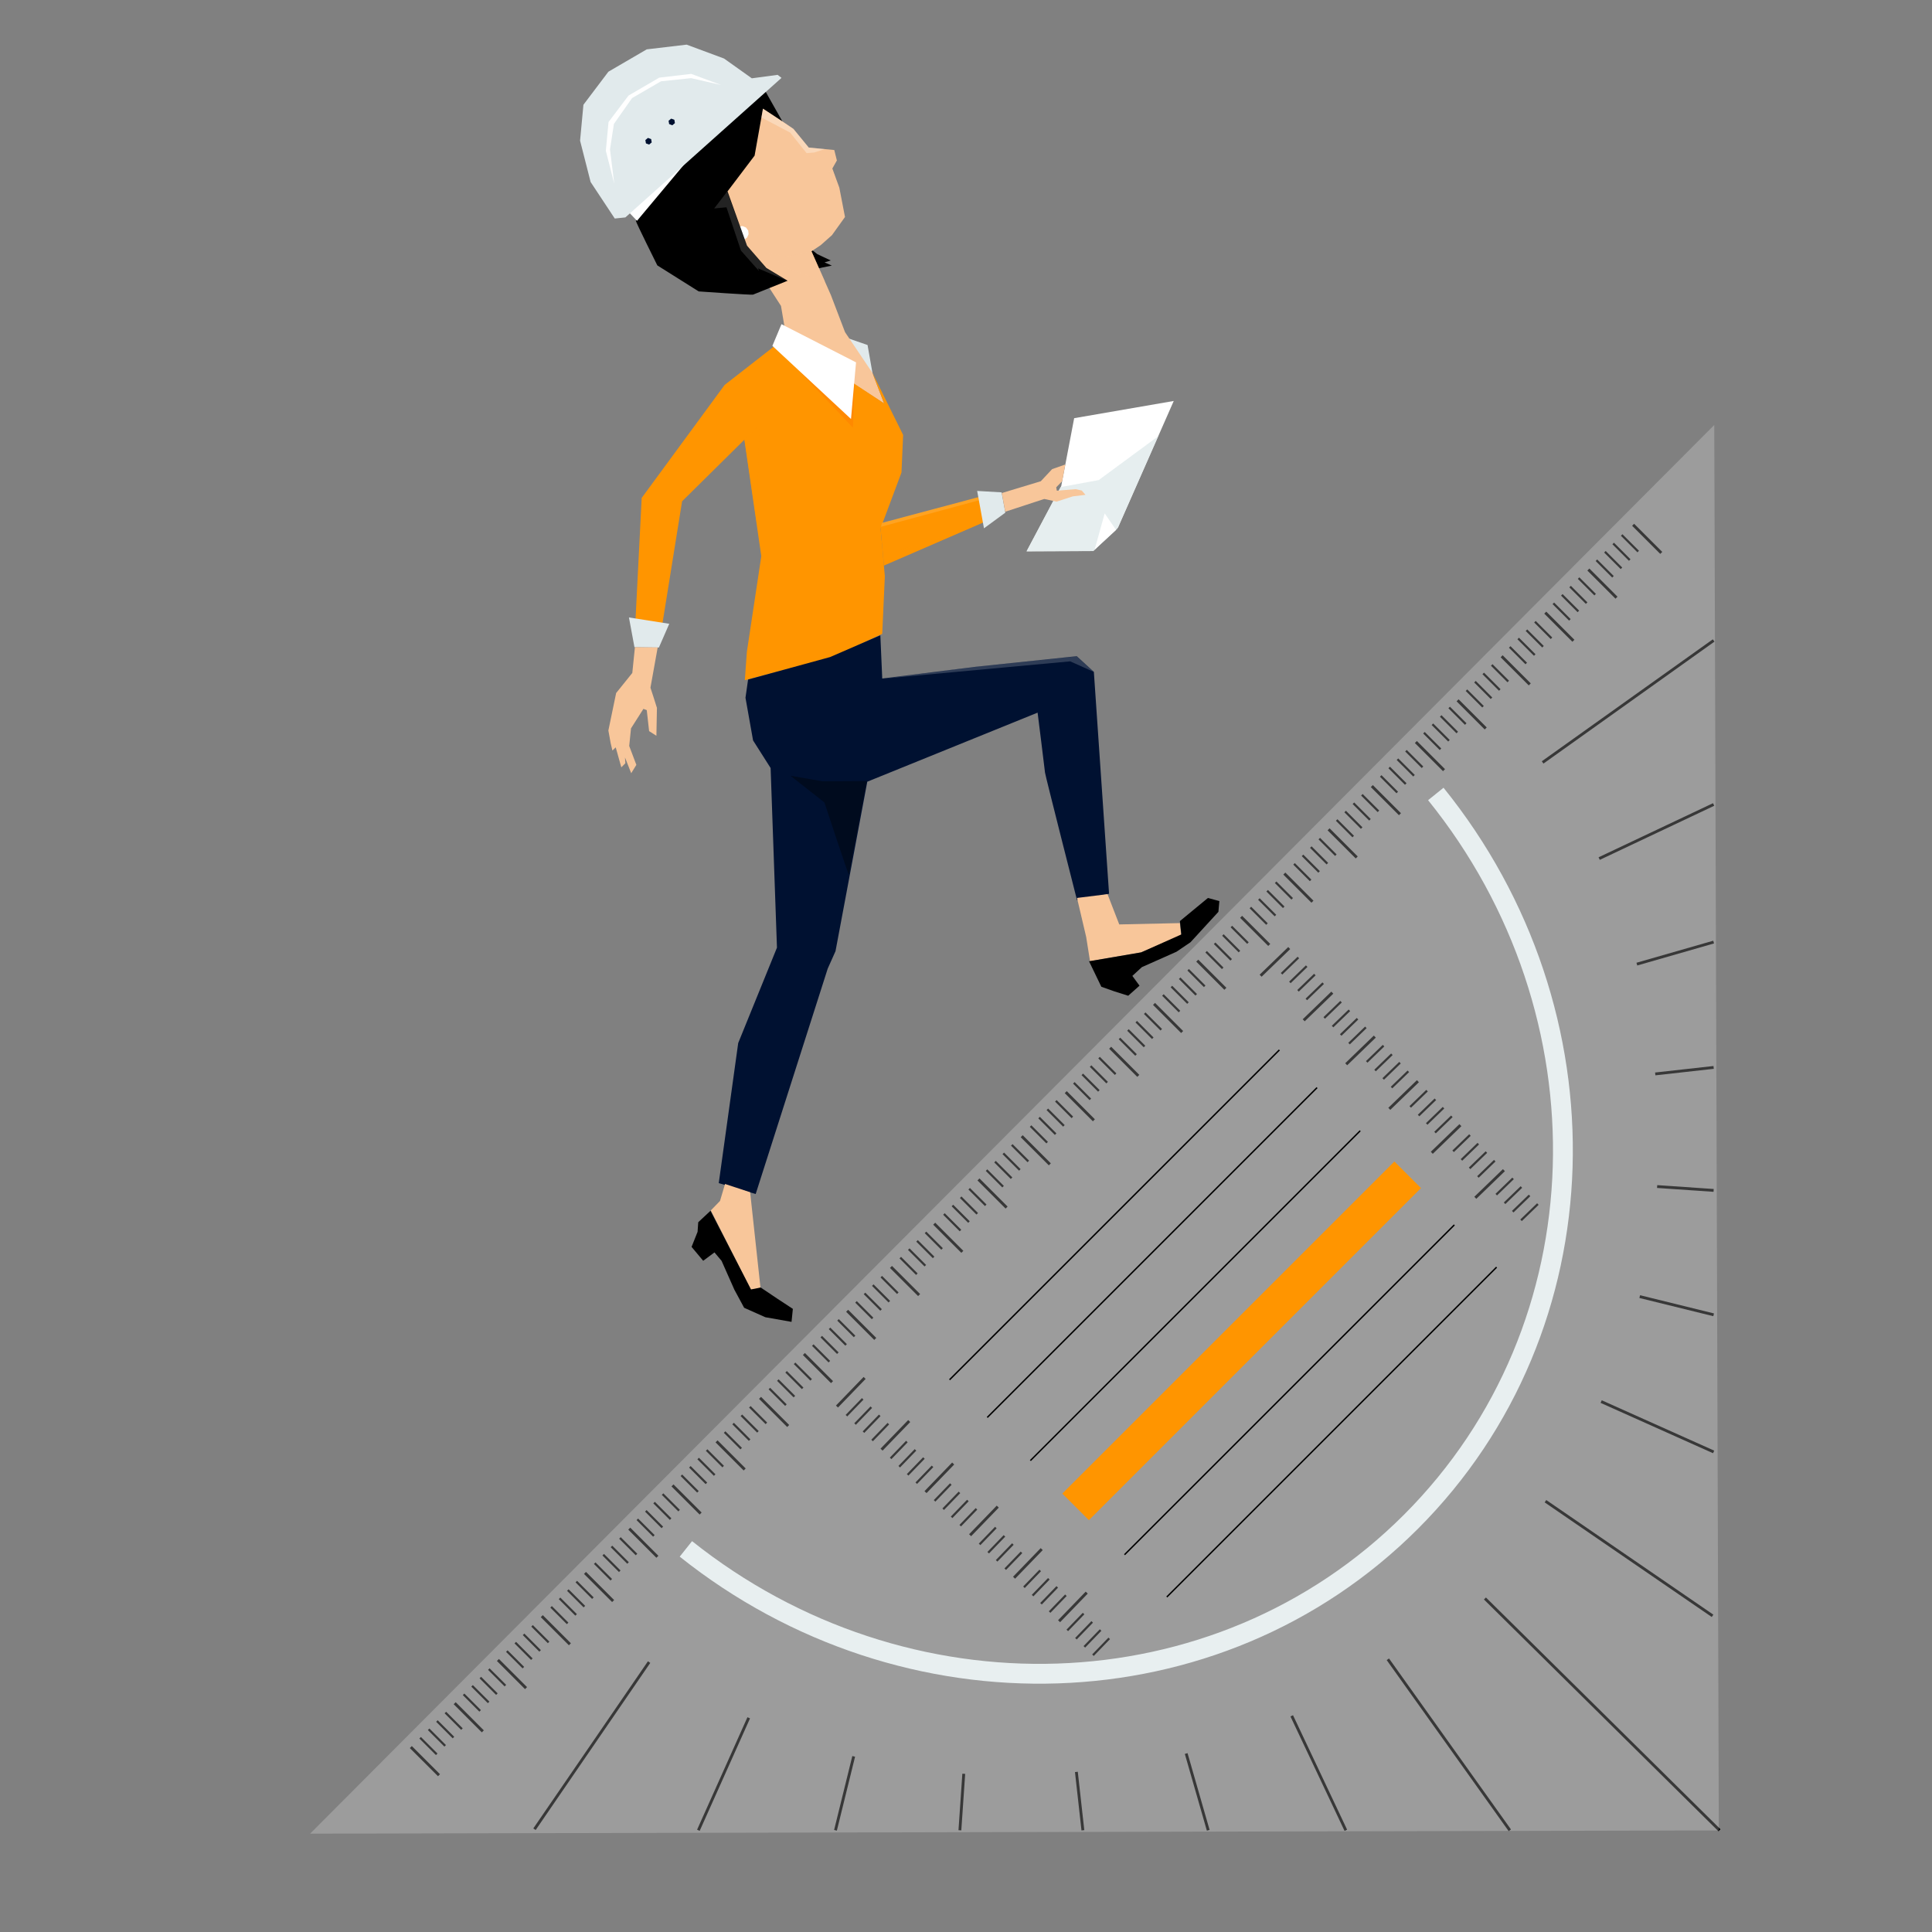 <?xml version="1.0" encoding="UTF-8"?><svg xmlns="http://www.w3.org/2000/svg" width="1500" height="1500" viewBox="0 0 1500 1500"><rect x="0" y="0" width="1500" height="1500" fill="#808080" stroke="none"/><g fill="none" fill-rule="evenodd" transform="translate(240.77 34.66)"><line x1="263.19" x2="174.2" y1="1255.79" y2="1385.54" stroke="#000" stroke-width="2.2"/><line x1="340.54" x2="301.45" y1="1299.04" y2="1386.37" stroke="#000" stroke-width="2.2"/><line x1="422.04" x2="407.9" y1="1328.98" y2="1386.37" stroke="#000" stroke-width="2.2"/><line x1="507.49" x2="504.49" y1="1342.5" y2="1386.37" stroke="#000" stroke-width="2.2"/><line x1="594.93" x2="599.98" y1="1341.04" y2="1386.37" stroke="#000" stroke-width="2.2"/><line x1="680.18" x2="697.3" y1="1326.77" y2="1386.37" stroke="#000" stroke-width="2.2"/><line x1="762.13" x2="804.13" y1="1297.5" y2="1386.37" stroke="#000" stroke-width="2.2"/><line x1="836.76" x2="931.45" y1="1253.6" y2="1386.37" stroke="#000" stroke-width="2.2"/><line x1="1094.25" x2="912.13" y1="1386.37" y2="1206.4" stroke="#000" stroke-width="2.2"/><line x1="959.12" x2="1088.86" y1="1130.87" y2="1219.86" stroke="#000" stroke-width="2.2"/><line x1="1002.37" x2="1089.69" y1="1053.52" y2="1092.61" stroke="#000" stroke-width="2.2"/><line x1="1032.31" x2="1089.69" y1="972.02" y2="986.15" stroke="#000" stroke-width="2.2"/><line x1="1045.83" x2="1089.69" y1="886.57" y2="889.57" stroke="#000" stroke-width="2.2"/><line x1="1044.36" x2="1089.69" y1="799.13" y2="794.08" stroke="#000" stroke-width="2.2"/><line x1="1030.09" x2="1089.69" y1="713.88" y2="696.76" stroke="#000" stroke-width="2.2"/><line x1="1000.83" x2="1089.69" y1="631.93" y2="589.93" stroke="#000" stroke-width="2.2"/><line x1="956.92" x2="1089.69" y1="557.29" y2="462.61" stroke="#000" stroke-width="2.2"/><line x1="78.2" x2="100.05" y1="1321.76" y2="1343.6" stroke="#000" stroke-width="2.2"/><line x1="112.25" x2="134.09" y1="1287.71" y2="1309.56" stroke="#000" stroke-width="2.2"/><line x1="105.02" x2="117.87" y1="1294.94" y2="1307.79" stroke="#000" stroke-width="1.69"/><line x1="98.44" x2="111.29" y1="1301.53" y2="1314.37" stroke="#000" stroke-width="1.69"/><line x1="92.02" x2="104.86" y1="1307.95" y2="1320.8" stroke="#000" stroke-width="1.69"/><line x1="85.43" x2="98.28" y1="1314.53" y2="1327.38" stroke="#000" stroke-width="1.69"/><line x1="138.75" x2="151.6" y1="1261.22" y2="1274.06" stroke="#000" stroke-width="1.69"/><line x1="132.16" x2="145.01" y1="1267.8" y2="1280.65" stroke="#000" stroke-width="1.69"/><line x1="125.74" x2="138.59" y1="1274.23" y2="1287.07" stroke="#000" stroke-width="1.69"/><line x1="119.16" x2="132" y1="1280.81" y2="1293.66" stroke="#000" stroke-width="1.69"/><line x1="172.31" x2="185.16" y1="1227.65" y2="1240.5" stroke="#000" stroke-width="1.69"/><line x1="165.73" x2="178.57" y1="1234.24" y2="1247.09" stroke="#000" stroke-width="1.69"/><line x1="159.3" x2="172.15" y1="1240.66" y2="1253.51" stroke="#000" stroke-width="1.69"/><line x1="152.72" x2="165.57" y1="1247.25" y2="1260.09" stroke="#000" stroke-width="1.69"/><line x1="206.68" x2="219.53" y1="1193.29" y2="1206.13" stroke="#000" stroke-width="1.69"/><line x1="200.09" x2="212.94" y1="1199.87" y2="1212.72" stroke="#000" stroke-width="1.69"/><line x1="193.67" x2="206.52" y1="1206.29" y2="1219.14" stroke="#000" stroke-width="1.69"/><line x1="187.09" x2="199.93" y1="1212.88" y2="1225.73" stroke="#000" stroke-width="1.69"/><line x1="240.56" x2="253.41" y1="1159.4" y2="1172.25" stroke="#000" stroke-width="1.69"/><line x1="233.98" x2="246.83" y1="1165.99" y2="1178.83" stroke="#000" stroke-width="1.69"/><line x1="227.56" x2="240.4" y1="1172.41" y2="1185.26" stroke="#000" stroke-width="1.69"/><line x1="220.97" x2="233.82" y1="1178.99" y2="1191.84" stroke="#000" stroke-width="1.69"/><line x1="273.65" x2="286.49" y1="1125.36" y2="1138.2" stroke="#000" stroke-width="1.69"/><line x1="267.06" x2="279.91" y1="1131.94" y2="1144.79" stroke="#000" stroke-width="1.69"/><line x1="260.64" x2="273.48" y1="1138.36" y2="1151.21" stroke="#000" stroke-width="1.69"/><line x1="254.05" x2="266.9" y1="1144.95" y2="1157.8" stroke="#000" stroke-width="1.69"/><line x1="307.85" x2="320.7" y1="1091.15" y2="1104" stroke="#000" stroke-width="1.69"/><line x1="301.27" x2="314.11" y1="1097.73" y2="1110.58" stroke="#000" stroke-width="1.69"/><line x1="294.84" x2="307.69" y1="1104.16" y2="1117.01" stroke="#000" stroke-width="1.69"/><line x1="288.26" x2="301.11" y1="1110.74" y2="1123.59" stroke="#000" stroke-width="1.69"/><line x1="341.41" x2="354.26" y1="1057.59" y2="1070.43" stroke="#000" stroke-width="1.69"/><line x1="334.83" x2="347.68" y1="1064.17" y2="1077.02" stroke="#000" stroke-width="1.69"/><line x1="328.41" x2="341.25" y1="1070.59" y2="1083.44" stroke="#000" stroke-width="1.69"/><line x1="321.82" x2="334.67" y1="1077.18" y2="1090.03" stroke="#000" stroke-width="1.69"/><line x1="145.81" x2="167.65" y1="1254.15" y2="1275.99" stroke="#000" stroke-width="2.2"/><line x1="179.86" x2="201.7" y1="1220.11" y2="1241.95" stroke="#000" stroke-width="2.2"/><line x1="213.42" x2="235.26" y1="1186.54" y2="1208.38" stroke="#000" stroke-width="2.2"/><line x1="247.79" x2="269.63" y1="1152.18" y2="1174.02" stroke="#000" stroke-width="2.2"/><line x1="281.35" x2="303.19" y1="1118.61" y2="1140.45" stroke="#000" stroke-width="2.2"/><line x1="315.56" x2="337.4" y1="1084.41" y2="1106.25" stroke="#000" stroke-width="2.2"/><line x1="760.18" x2="737.97" y1="701.4" y2="722.87" stroke="#000" stroke-width="2.2"/><line x1="793.64" x2="771.43" y1="736.02" y2="757.49" stroke="#000" stroke-width="2.2"/><line x1="786.54" x2="773.47" y1="728.68" y2="741.3" stroke="#000" stroke-width="1.69"/><line x1="780.07" x2="767" y1="721.98" y2="734.61" stroke="#000" stroke-width="1.69"/><line x1="773.75" x2="760.69" y1="715.45" y2="728.08" stroke="#000" stroke-width="1.69"/><line x1="767.28" x2="754.22" y1="708.75" y2="721.38" stroke="#000" stroke-width="1.69"/><line x1="819.68" x2="806.62" y1="762.97" y2="775.6" stroke="#000" stroke-width="1.69"/><line x1="813.21" x2="800.15" y1="756.27" y2="768.9" stroke="#000" stroke-width="1.69"/><line x1="806.9" x2="793.83" y1="749.74" y2="762.37" stroke="#000" stroke-width="1.69"/><line x1="800.43" x2="787.36" y1="743.05" y2="755.67" stroke="#000" stroke-width="1.69"/><line x1="852.67" x2="839.61" y1="797.1" y2="809.72" stroke="#000" stroke-width="1.69"/><line x1="846.2" x2="833.14" y1="790.4" y2="803.03" stroke="#000" stroke-width="1.69"/><line x1="839.89" x2="826.82" y1="783.87" y2="796.5" stroke="#000" stroke-width="1.69"/><line x1="833.41" x2="820.35" y1="777.18" y2="789.8" stroke="#000" stroke-width="1.69"/><line x1="886.45" x2="873.38" y1="832.04" y2="844.67" stroke="#000" stroke-width="1.69"/><line x1="879.98" x2="866.91" y1="825.35" y2="837.98" stroke="#000" stroke-width="1.69"/><line x1="873.66" x2="860.6" y1="818.82" y2="831.44" stroke="#000" stroke-width="1.69"/><line x1="867.19" x2="854.13" y1="812.12" y2="824.75" stroke="#000" stroke-width="1.69"/><line x1="919.75" x2="906.69" y1="866.5" y2="879.13" stroke="#000" stroke-width="1.69"/><line x1="913.28" x2="900.22" y1="859.8" y2="872.43" stroke="#000" stroke-width="1.69"/><line x1="906.97" x2="893.9" y1="853.27" y2="865.9" stroke="#000" stroke-width="1.69"/><line x1="900.5" x2="887.43" y1="846.58" y2="859.2" stroke="#000" stroke-width="1.69"/><line x1="953.23" x2="940.17" y1="900.16" y2="912.78" stroke="#000" stroke-width="1.69"/><line x1="946.76" x2="933.7" y1="893.46" y2="906.09" stroke="#000" stroke-width="1.69"/><line x1="940.45" x2="927.38" y1="886.93" y2="899.56" stroke="#000" stroke-width="1.69"/><line x1="933.97" x2="920.91" y1="880.23" y2="892.86" stroke="#000" stroke-width="1.69"/><line x1="826.63" x2="804.42" y1="770.15" y2="791.62" stroke="#000" stroke-width="2.2"/><line x1="860.09" x2="837.88" y1="804.77" y2="826.24" stroke="#000" stroke-width="2.2"/><line x1="893.08" x2="870.87" y1="838.9" y2="860.37" stroke="#000" stroke-width="2.2"/><line x1="926.86" x2="904.65" y1="873.85" y2="895.31" stroke="#000" stroke-width="2.2"/><line x1="409.05" x2="430.52" y1="1057.37" y2="1035.16" stroke="#000" stroke-width="2.2"/><line x1="443.67" x2="465.14" y1="1090.83" y2="1068.63" stroke="#000" stroke-width="2.2"/><line x1="436.32" x2="448.95" y1="1083.73" y2="1070.67" stroke="#000" stroke-width="1.69"/><line x1="429.63" x2="442.26" y1="1077.26" y2="1064.2" stroke="#000" stroke-width="1.69"/><line x1="423.1" x2="435.72" y1="1070.95" y2="1057.88" stroke="#000" stroke-width="1.69"/><line x1="416.4" x2="429.03" y1="1064.47" y2="1051.41" stroke="#000" stroke-width="1.69"/><line x1="470.62" x2="483.24" y1="1116.88" y2="1103.81" stroke="#000" stroke-width="1.69"/><line x1="463.92" x2="476.55" y1="1110.41" y2="1097.34" stroke="#000" stroke-width="1.69"/><line x1="457.39" x2="470.02" y1="1104.09" y2="1091.03" stroke="#000" stroke-width="1.69"/><line x1="450.7" x2="463.32" y1="1097.62" y2="1084.56" stroke="#000" stroke-width="1.69"/><line x1="504.75" x2="517.37" y1="1149.87" y2="1136.8" stroke="#000" stroke-width="1.69"/><line x1="498.05" x2="510.68" y1="1143.39" y2="1130.33" stroke="#000" stroke-width="1.69"/><line x1="491.52" x2="504.15" y1="1137.08" y2="1124.02" stroke="#000" stroke-width="1.69"/><line x1="484.82" x2="497.45" y1="1130.61" y2="1117.55" stroke="#000" stroke-width="1.69"/><line x1="539.69" x2="552.32" y1="1183.64" y2="1170.58" stroke="#000" stroke-width="1.69"/><line x1="533" x2="545.62" y1="1177.17" y2="1164.11" stroke="#000" stroke-width="1.69"/><line x1="526.47" x2="539.09" y1="1170.86" y2="1157.79" stroke="#000" stroke-width="1.69"/><line x1="519.77" x2="532.4" y1="1164.39" y2="1151.32" stroke="#000" stroke-width="1.69"/><line x1="574.15" x2="586.78" y1="1216.95" y2="1203.88" stroke="#000" stroke-width="1.69"/><line x1="567.45" x2="580.08" y1="1210.48" y2="1197.41" stroke="#000" stroke-width="1.69"/><line x1="560.92" x2="573.55" y1="1204.16" y2="1191.1" stroke="#000" stroke-width="1.69"/><line x1="554.23" x2="566.85" y1="1197.69" y2="1184.63" stroke="#000" stroke-width="1.69"/><line x1="607.8" x2="620.43" y1="1250.43" y2="1237.36" stroke="#000" stroke-width="1.69"/><line x1="601.11" x2="613.74" y1="1243.95" y2="1230.89" stroke="#000" stroke-width="1.69"/><line x1="594.58" x2="607.2" y1="1237.64" y2="1224.58" stroke="#000" stroke-width="1.69"/><line x1="587.88" x2="600.51" y1="1231.17" y2="1218.1" stroke="#000" stroke-width="1.69"/><line x1="477.8" x2="499.27" y1="1123.82" y2="1101.61" stroke="#000" stroke-width="2.2"/><line x1="512.42" x2="533.89" y1="1157.28" y2="1135.08" stroke="#000" stroke-width="2.2"/><line x1="546.55" x2="568.02" y1="1190.27" y2="1168.06" stroke="#000" stroke-width="2.2"/><line x1="581.5" x2="602.96" y1="1224.05" y2="1201.84" stroke="#000" stroke-width="2.2"/><line x1="349.33" x2="371.17" y1="1050.64" y2="1072.48" stroke="#000" stroke-width="2.2"/><line x1="383.38" x2="405.22" y1="1016.59" y2="1038.43" stroke="#000" stroke-width="2.2"/><line x1="376.15" x2="389" y1="1023.82" y2="1036.66" stroke="#000" stroke-width="1.69"/><line x1="369.56" x2="382.41" y1="1030.4" y2="1043.25" stroke="#000" stroke-width="1.69"/><line x1="363.14" x2="375.99" y1="1036.82" y2="1049.67" stroke="#000" stroke-width="1.69"/><line x1="356.56" x2="369.4" y1="1043.41" y2="1056.26" stroke="#000" stroke-width="1.69"/><line x1="409.87" x2="422.72" y1="990.09" y2="1002.94" stroke="#000" stroke-width="1.69"/><line x1="403.29" x2="416.14" y1="996.68" y2="1009.52" stroke="#000" stroke-width="1.69"/><line x1="396.86" x2="409.71" y1="1003.1" y2="1015.95" stroke="#000" stroke-width="1.69"/><line x1="390.28" x2="403.13" y1="1009.68" y2="1022.53" stroke="#000" stroke-width="1.69"/><line x1="443.44" x2="456.28" y1="956.53" y2="969.38" stroke="#000" stroke-width="1.69"/><line x1="436.85" x2="449.7" y1="963.11" y2="975.96" stroke="#000" stroke-width="1.69"/><line x1="430.43" x2="443.28" y1="969.54" y2="982.38" stroke="#000" stroke-width="1.69"/><line x1="423.84" x2="436.69" y1="976.12" y2="988.97" stroke="#000" stroke-width="1.69"/><line x1="477.8" x2="490.65" y1="922.16" y2="935.01" stroke="#000" stroke-width="1.69"/><line x1="471.22" x2="484.07" y1="928.75" y2="941.59" stroke="#000" stroke-width="1.69"/><line x1="464.8" x2="477.64" y1="935.17" y2="948.02" stroke="#000" stroke-width="1.69"/><line x1="458.21" x2="471.06" y1="941.75" y2="954.6" stroke="#000" stroke-width="1.69"/><line x1="511.69" x2="524.54" y1="888.28" y2="901.12" stroke="#000" stroke-width="1.69"/><line x1="505.1" x2="517.95" y1="894.86" y2="907.71" stroke="#000" stroke-width="1.69"/><line x1="498.68" x2="511.53" y1="901.29" y2="914.13" stroke="#000" stroke-width="1.69"/><line x1="492.1" x2="504.94" y1="907.87" y2="920.72" stroke="#000" stroke-width="1.69"/><line x1="544.77" x2="557.62" y1="854.23" y2="867.08" stroke="#000" stroke-width="1.69"/><line x1="538.19" x2="551.03" y1="860.82" y2="873.66" stroke="#000" stroke-width="1.69"/><line x1="531.76" x2="544.61" y1="867.24" y2="880.09" stroke="#000" stroke-width="1.69"/><line x1="525.18" x2="538.02" y1="873.82" y2="886.67" stroke="#000" stroke-width="1.69"/><line x1="578.98" x2="591.82" y1="820.03" y2="832.87" stroke="#000" stroke-width="1.69"/><line x1="572.39" x2="585.24" y1="826.61" y2="839.46" stroke="#000" stroke-width="1.69"/><line x1="565.97" x2="578.82" y1="833.03" y2="845.88" stroke="#000" stroke-width="1.69"/><line x1="559.38" x2="572.23" y1="839.62" y2="852.47" stroke="#000" stroke-width="1.69"/><line x1="612.54" x2="625.39" y1="786.46" y2="799.31" stroke="#000" stroke-width="1.69"/><line x1="605.96" x2="618.8" y1="793.05" y2="805.89" stroke="#000" stroke-width="1.69"/><line x1="599.53" x2="612.38" y1="799.47" y2="812.32" stroke="#000" stroke-width="1.69"/><line x1="592.95" x2="605.79" y1="806.05" y2="818.9" stroke="#000" stroke-width="1.69"/><line x1="416.94" x2="438.78" y1="983.03" y2="1004.87" stroke="#000" stroke-width="2.2"/><line x1="450.98" x2="472.82" y1="948.98" y2="970.82" stroke="#000" stroke-width="2.2"/><line x1="484.55" x2="506.39" y1="915.42" y2="937.26" stroke="#000" stroke-width="2.2"/><line x1="518.91" x2="540.75" y1="881.05" y2="902.89" stroke="#000" stroke-width="2.2"/><line x1="552.48" x2="574.32" y1="847.49" y2="869.33" stroke="#000" stroke-width="2.2"/><line x1="586.68" x2="608.52" y1="813.28" y2="835.12" stroke="#000" stroke-width="2.2"/><line x1="621.16" x2="643" y1="778.8" y2="800.64" stroke="#000" stroke-width="2.2"/><line x1="655.21" x2="677.05" y1="744.76" y2="766.6" stroke="#000" stroke-width="2.2"/><line x1="647.98" x2="660.83" y1="751.98" y2="764.83" stroke="#000" stroke-width="1.69"/><line x1="641.4" x2="654.24" y1="758.57" y2="771.42" stroke="#000" stroke-width="1.69"/><line x1="634.97" x2="647.82" y1="764.99" y2="777.84" stroke="#000" stroke-width="1.69"/><line x1="628.39" x2="641.24" y1="771.58" y2="784.42" stroke="#000" stroke-width="1.69"/><line x1="681.71" x2="694.55" y1="718.26" y2="731.11" stroke="#000" stroke-width="1.69"/><line x1="675.12" x2="687.97" y1="724.84" y2="737.69" stroke="#000" stroke-width="1.69"/><line x1="668.7" x2="681.55" y1="731.27" y2="744.11" stroke="#000" stroke-width="1.69"/><line x1="662.11" x2="674.96" y1="737.85" y2="750.7" stroke="#000" stroke-width="1.69"/><line x1="715.27" x2="728.12" y1="684.7" y2="697.54" stroke="#000" stroke-width="1.69"/><line x1="708.69" x2="721.53" y1="691.28" y2="704.13" stroke="#000" stroke-width="1.69"/><line x1="702.26" x2="715.11" y1="697.7" y2="710.55" stroke="#000" stroke-width="1.69"/><line x1="695.68" x2="708.52" y1="704.29" y2="717.14" stroke="#000" stroke-width="1.69"/><line x1="749.64" x2="762.48" y1="650.33" y2="663.18" stroke="#000" stroke-width="1.69"/><line x1="743.05" x2="755.9" y1="656.91" y2="669.76" stroke="#000" stroke-width="1.69"/><line x1="736.63" x2="749.48" y1="663.34" y2="676.18" stroke="#000" stroke-width="1.69"/><line x1="730.04" x2="742.89" y1="669.92" y2="682.77" stroke="#000" stroke-width="1.69"/><line x1="783.52" x2="796.37" y1="616.44" y2="629.29" stroke="#000" stroke-width="1.69"/><line x1="776.94" x2="789.78" y1="623.03" y2="635.88" stroke="#000" stroke-width="1.69"/><line x1="770.51" x2="783.36" y1="629.45" y2="642.3" stroke="#000" stroke-width="1.69"/><line x1="763.93" x2="776.78" y1="636.04" y2="648.88" stroke="#000" stroke-width="1.69"/><line x1="816.6" x2="829.45" y1="582.4" y2="595.25" stroke="#000" stroke-width="1.69"/><line x1="810.02" x2="822.87" y1="588.98" y2="601.83" stroke="#000" stroke-width="1.69"/><line x1="803.6" x2="816.44" y1="595.41" y2="608.25" stroke="#000" stroke-width="1.69"/><line x1="797.01" x2="809.86" y1="601.99" y2="614.84" stroke="#000" stroke-width="1.69"/><line x1="850.81" x2="863.66" y1="548.19" y2="561.04" stroke="#000" stroke-width="1.69"/><line x1="844.22" x2="857.07" y1="554.78" y2="567.62" stroke="#000" stroke-width="1.69"/><line x1="837.8" x2="850.65" y1="561.2" y2="574.05" stroke="#000" stroke-width="1.69"/><line x1="831.22" x2="844.06" y1="567.78" y2="580.63" stroke="#000" stroke-width="1.69"/><line x1="884.37" x2="897.22" y1="514.63" y2="527.48" stroke="#000" stroke-width="1.69"/><line x1="877.79" x2="890.64" y1="521.21" y2="534.06" stroke="#000" stroke-width="1.69"/><line x1="871.36" x2="884.21" y1="527.64" y2="540.48" stroke="#000" stroke-width="1.69"/><line x1="864.78" x2="877.63" y1="534.22" y2="547.07" stroke="#000" stroke-width="1.69"/><line x1="688.77" x2="710.61" y1="711.19" y2="733.03" stroke="#000" stroke-width="2.2"/><line x1="722.82" x2="744.66" y1="677.15" y2="698.99" stroke="#000" stroke-width="2.2"/><line x1="756.38" x2="778.22" y1="643.58" y2="665.42" stroke="#000" stroke-width="2.2"/><line x1="790.75" x2="812.59" y1="609.22" y2="631.06" stroke="#000" stroke-width="2.2"/><line x1="824.31" x2="846.15" y1="575.65" y2="597.49" stroke="#000" stroke-width="2.2"/><line x1="858.52" x2="880.36" y1="541.45" y2="563.29" stroke="#000" stroke-width="2.2"/><line x1="917.4" x2="930.24" y1="481.61" y2="494.45" stroke="#000" stroke-width="1.69"/><line x1="910.81" x2="923.66" y1="488.19" y2="501.04" stroke="#000" stroke-width="1.69"/><line x1="904.39" x2="917.23" y1="494.61" y2="507.46" stroke="#000" stroke-width="1.69"/><line x1="897.8" x2="910.65" y1="501.2" y2="514.05" stroke="#000" stroke-width="1.69"/><line x1="950.96" x2="963.81" y1="448.04" y2="460.89" stroke="#000" stroke-width="1.69"/><line x1="944.37" x2="957.22" y1="454.63" y2="467.47" stroke="#000" stroke-width="1.69"/><line x1="937.95" x2="950.8" y1="461.05" y2="473.9" stroke="#000" stroke-width="1.69"/><line x1="931.37" x2="944.21" y1="467.63" y2="480.48" stroke="#000" stroke-width="1.69"/><line x1="890.9" x2="912.74" y1="509.07" y2="530.91" stroke="#000" stroke-width="2.2"/><line x1="925.1" x2="946.94" y1="474.86" y2="496.7" stroke="#000" stroke-width="2.2"/><line x1="984.83" x2="997.68" y1="414.17" y2="427.02" stroke="#000" stroke-width="1.69"/><line x1="978.25" x2="991.09" y1="420.76" y2="433.6" stroke="#000" stroke-width="1.69"/><line x1="971.82" x2="984.67" y1="427.18" y2="440.03" stroke="#000" stroke-width="1.69"/><line x1="965.24" x2="978.09" y1="433.76" y2="446.61" stroke="#000" stroke-width="1.69"/><line x1="958.98" x2="980.82" y1="440.99" y2="462.83" stroke="#000" stroke-width="2.2"/><line x1="1018.29" x2="1031.13" y1="380.72" y2="393.56" stroke="#000" stroke-width="1.69"/><line x1="1011.7" x2="1024.55" y1="387.3" y2="400.15" stroke="#000" stroke-width="1.69"/><line x1="1005.28" x2="1018.13" y1="393.72" y2="406.57" stroke="#000" stroke-width="1.69"/><line x1="998.69" x2="1011.54" y1="400.31" y2="413.16" stroke="#000" stroke-width="1.69"/><line x1="992.43" x2="1014.27" y1="407.53" y2="429.38" stroke="#000" stroke-width="2.2"/><line x1="1027.19" x2="1049.03" y1="372.78" y2="394.62" stroke="#000" stroke-width="2.2"/><path stroke="#E1EAEC" stroke-dasharray="0" stroke-width="15.4" d="M873.99,581.77 C1011.14,751.64 1005.93,995.59 854.67,1146.85 C704.05,1297.47 461.53,1303.28 291.75,1167.9"/><polygon fill="#FFF" fill-rule="nonzero" points="1093.72 1386.48 1090.18 295.28 0 1389" opacity=".22"/><rect width="364.62" height="29.21" x="540.924" y="991.753" fill="#FF9500" fill-rule="nonzero" transform="rotate(-45 723.234 1006.358)"/><line x1="496.46" x2="752.55" y1="1036.59" y2="780.51" stroke="#000" stroke-width="1.1"/><line x1="525.72" x2="781.8" y1="1065.85" y2="809.76" stroke="#000" stroke-width="1.1"/><line x1="559.21" x2="815.3" y1="1099.34" y2="843.26" stroke="#000" stroke-width="1.1"/><line x1="632.29" x2="888.38" y1="1172.42" y2="916.34" stroke="#000" stroke-width="1.1"/><line x1="665.12" x2="921.2" y1="1205.25" y2="949.16" stroke="#000" stroke-width="1.1"/><path fill="#FFF" fill-rule="nonzero" d="M583.17,342.71 C583.38,341.79 593.21,290.02 593.21,290.02 L670.52,276.65 L627.32,374.8 L608.04,393.15 L556.26,393.38 L583.18,342.71 L583.17,342.71 Z"/><polygon fill="#E1EAEC" fill-rule="nonzero" points="582.66 343.52 612.28 338.06 658.48 304.02 626.69 375.92 608.04 393.16 556.26 393.39" opacity=".81"/><polygon fill="#E1EAEC" fill-rule="nonzero" points="377.37 214.03 432.8 233.22 438.99 268.46 376.56 234.61"/><polygon fill="#000" fill-rule="nonzero" points="386.27 156.76 393.77 162.65 404.22 167.56 399.41 169.08 405.08 171.54 387.04 175.21 376.81 168.01 381.05 156.51"/><polygon fill="#F8C69A" fill-rule="nonzero" points="351.25 49.12 375.22 65.38 387.13 79.92 406.96 81.81 408.98 89.93 405.46 96.17 410.89 111.04 415.28 133.82 405.14 147.95 396.42 155.68 389.28 160.43 404.32 194.4 415.32 223.24 436.6 254.86 445.69 278.72 436.03 272.41 416.91 260.03 369.4 225.38 365.59 202.87 355.33 186.98 314.59 155.19 318.28 89.98 330.74 63.72 339.4 43.79"/><polygon fill="#F8C69A" fill-rule="nonzero" points="389.31 160.66 371.14 164.34 353.34 161.76 371.46 174.03 399.73 183.9" opacity=".48" style="mix-blend-mode:multiply"/><polygon fill="#FFF" fill-rule="nonzero" points="335.88 140.88 333.05 141.17 330.75 142.84 329.59 145.43 329.88 148.26 331.54 150.57 334.14 151.73 336.97 151.44 339.27 149.77 340.43 147.17 340.14 144.35 338.48 142.04"/><polygon fill="#FF9500" fill-rule="nonzero" points="444.32 371.26 442.89 375.34 445.56 404.39 524.91 369.99 520.89 350.78"/><path fill="#000" fill-rule="nonzero" d="M366.58,59.46 L351.6,49.67 L345.1,86.17 L324.08,113.92 L339.23,156.14 L354.24,173.4 L370.72,183.3 C370.72,183.3 345.02,193.68 343.88,194.09 C342.73,194.51 301.69,191.59 301.69,191.59 L269.58,171.4 C269.58,171.4 253.09,138.31 252.939,136.83 C252.79,135.36 270.41,113.02 270.29,111.85 C270.17,110.67 310.5,72.02 310.5,72.02 L340.32,43.97 L352.77,34.96 L366.59,59.44 L366.58,59.46 Z"/><g fill-rule="nonzero" transform="translate(209.6)"><polygon fill="#FFF" points="33.46 125.5 44.21 136.77 101.67 68.1"/><polygon fill="#E1EAEC" points="133.35 26.14 153.38 23.45 156.39 25.81 35.18 134.14 26.93 135 8.18 106.64 0 74.54 2.6 46.68 21.98 21.02 51.75 3.66 82.74 0 111.78 10.79"/><polygon fill="#FFF" points="109.54 31.34 86.28 22.7 61.46 25.63 37.61 39.53 22.09 60.08 20 82.39 26.55 108.11 23.23 81.37 26.27 61.56 40.36 41.5 62.81 28.46 86.2 26.02"/><polygon fill="#001131" points="52.71 72.41 50.69 74.09 51.14 76.68 53.6 77.59 55.62 75.91 55.18 73.32"/><polygon fill="#001131" points="70.73 57.43 68.71 59.11 69.16 61.69 71.62 62.6 73.64 60.92 73.2 58.33"/></g><polygon fill="#FFF" fill-rule="nonzero" points="351.58 49.74 375.25 65.39 387.16 79.88 399.55 81.1 391.45 83.74 385.49 84.25 372.67 68.26 350.39 56.54" opacity=".31"/><polygon fill="#F8C69A" fill-rule="nonzero" points="405.17 96.13 402.57 99.45 407.21 101.69" opacity=".49" style="mix-blend-mode:multiply"/><polygon fill="#FF9500" fill-rule="nonzero" points="368.54 227.8 445.64 278.49 436.61 254.9 460.42 303.01 459.14 332.18 442.9 375.63 446.22 412.76 444.19 457.45 405.04 475.75 337.52 493.41 339.09 471.46 350.3 397.15 337.16 306.74 288.81 354.54 273.43 450.18 252.56 448 257.44 351.91 321.82 264.22"/><path fill="#E1EAEC" fill-rule="nonzero" d="M247.53,444.73 C248.56,444.88 278.84,449.65 278.84,449.65 L270.8,468.07 L251.82,467.82 L247.54,444.73 L247.53,444.73 Z"/><polygon fill="#E1EAEC" fill-rule="nonzero" points="517.9 346.5 523.18 375.52 539.77 363.36 536.88 347.6"/><polygon fill="#FF9500" fill-rule="nonzero" points="443.02 385.21 445.33 404.49 521.83 371.15 454.14 394.11" opacity=".41" style="mix-blend-mode:multiply"/><polygon fill="#FFF" fill-rule="nonzero" points="443.99 371.21 518.6 351.4 519.09 353.84 443.19 374.35" opacity=".13"/><polygon fill="#FF9500" fill-rule="nonzero" points="337.22 306.56 348.91 295.26 346.81 371.42" opacity=".58" style="mix-blend-mode:multiply"/><path fill="#F8C69A" fill-rule="nonzero" d="M252.18,467.81 L269.86,468 L264.24,499.28 C264.24,499.28 269.23,514.47 269.27,514.94 C269.31,515.41 268.86,536.6 268.86,536.6 L263.2,532.98 L261.37,516.68 L258.78,515.7 L249.14,530.84 L247.75,544.51 L253.3,559.18 L249.3,565.66 L244.46,553.41 L244.77,557.93 L241.62,561.11 L237.28,545.59 L234.71,548.05 L233.37,542.42 L231.57,532.5 L237.6,503.42 L250.15,487.82 L252.18,467.8 L252.18,467.81 Z"/><polygon fill="#FFF" fill-rule="nonzero" points="370.48 183.35 354.35 173.72 339.21 156.18 323.8 114.04 313.74 127.17 323.26 126.3 334.52 159.94 348.45 175.68 347.8 173.71" opacity=".14"/><polygon fill="#F8C69A" fill-rule="nonzero" points="537.04 348.13 567.3 338.97 576.11 329.56 586.31 325.98 583.88 338.96 579.27 343.69 579.76 346.32 594.37 345.12 599.13 346.21 602 349.53 592.08 350.74 579.53 354.81 569.99 352.73 539.69 362.65"/><polygon fill="#FFF" fill-rule="nonzero" points="609.12 392 625.73 376.77 616.91 363.94"/><path fill="#001131" fill-rule="nonzero" d="M340.05,492.94 L403.77,475.46 L442.73,458.54 L444.2,492.14 L515.5,483.14 L595.22,474.81 L608.5,486.98 L620.3,659.27 L595.44,664.26 C595.44,664.26 570.73,567.19 570.58,565.22 C570.43,563.25 564.82,518.63 564.82,518.63 L432.59,572.25 L407.92,703.84 L401.87,717.37 L345.94,892.38 L317.27,883.92 L332.37,775.16 L362.46,701.09 L357.53,561.63 L343.91,540.2 L338.02,507.06 L340.04,492.95 L340.05,492.94 Z"/><polygon fill="#F8C69A" fill-rule="nonzero" points="322.15 884.57 341.64 891 349.73 965.7 342.31 966.74 311.1 905.11 318.24 897.75"/><polygon fill="#F8C69A" fill-rule="nonzero" points="619.11 659.56 628.21 683.06 675.28 682.03 676.29 691.62 645 704.79 605.51 711.55 602.53 692.77 595.42 662.5"/><polygon fill="#000" fill-rule="nonzero" points="675.29 680.48 676.42 690.83 645.25 704.75 604.76 711.67 614.31 731.46 624.36 735.01 635.17 738.43 643.95 730.62 638.39 723.03 645.78 716.22 672.64 704.27 683.54 696.89 705.2 673.29 705.94 664.96 697.08 662.51"/><polygon fill="#000" fill-rule="nonzero" points="310.87 905.39 301.34 914.28 300.83 921.72 296.17 933.42 305.19 944.21 313.95 937.7 319.47 944.27 329.42 966.7 336.98 980.7 353.43 988.03 373.78 991.63 374.8 981.54 362.89 973.72 349.79 964.94 342.3 966.47"/><path fill="#000" fill-rule="nonzero" d="M432.25,571.72 L397.86,571.95 L372.95,567.63 L399.3,588.37 C399.3,588.37 418.22,645.81 418.34,644.53 C418.46,643.24 432.25,571.73 432.25,571.73 L432.25,571.72 Z" opacity=".38" style="mix-blend-mode:multiply"/><polygon fill="#FFF" fill-rule="nonzero" points="444.17 492.3 513.58 483.33 595.18 474.87 608.38 486.98 590.13 478.81" opacity=".18"/><polygon fill="#FF8001" fill-rule="nonzero" points="364.56 237.53 421.45 297.37 422.83 263.4 414.94 259.34 367.73 233.63" opacity=".52" style="mix-blend-mode:multiply"/><polygon fill="#FFF" fill-rule="nonzero" points="365.96 217.03 358.91 233.87 419.95 290.65 423.85 246.68"/></g></svg>
